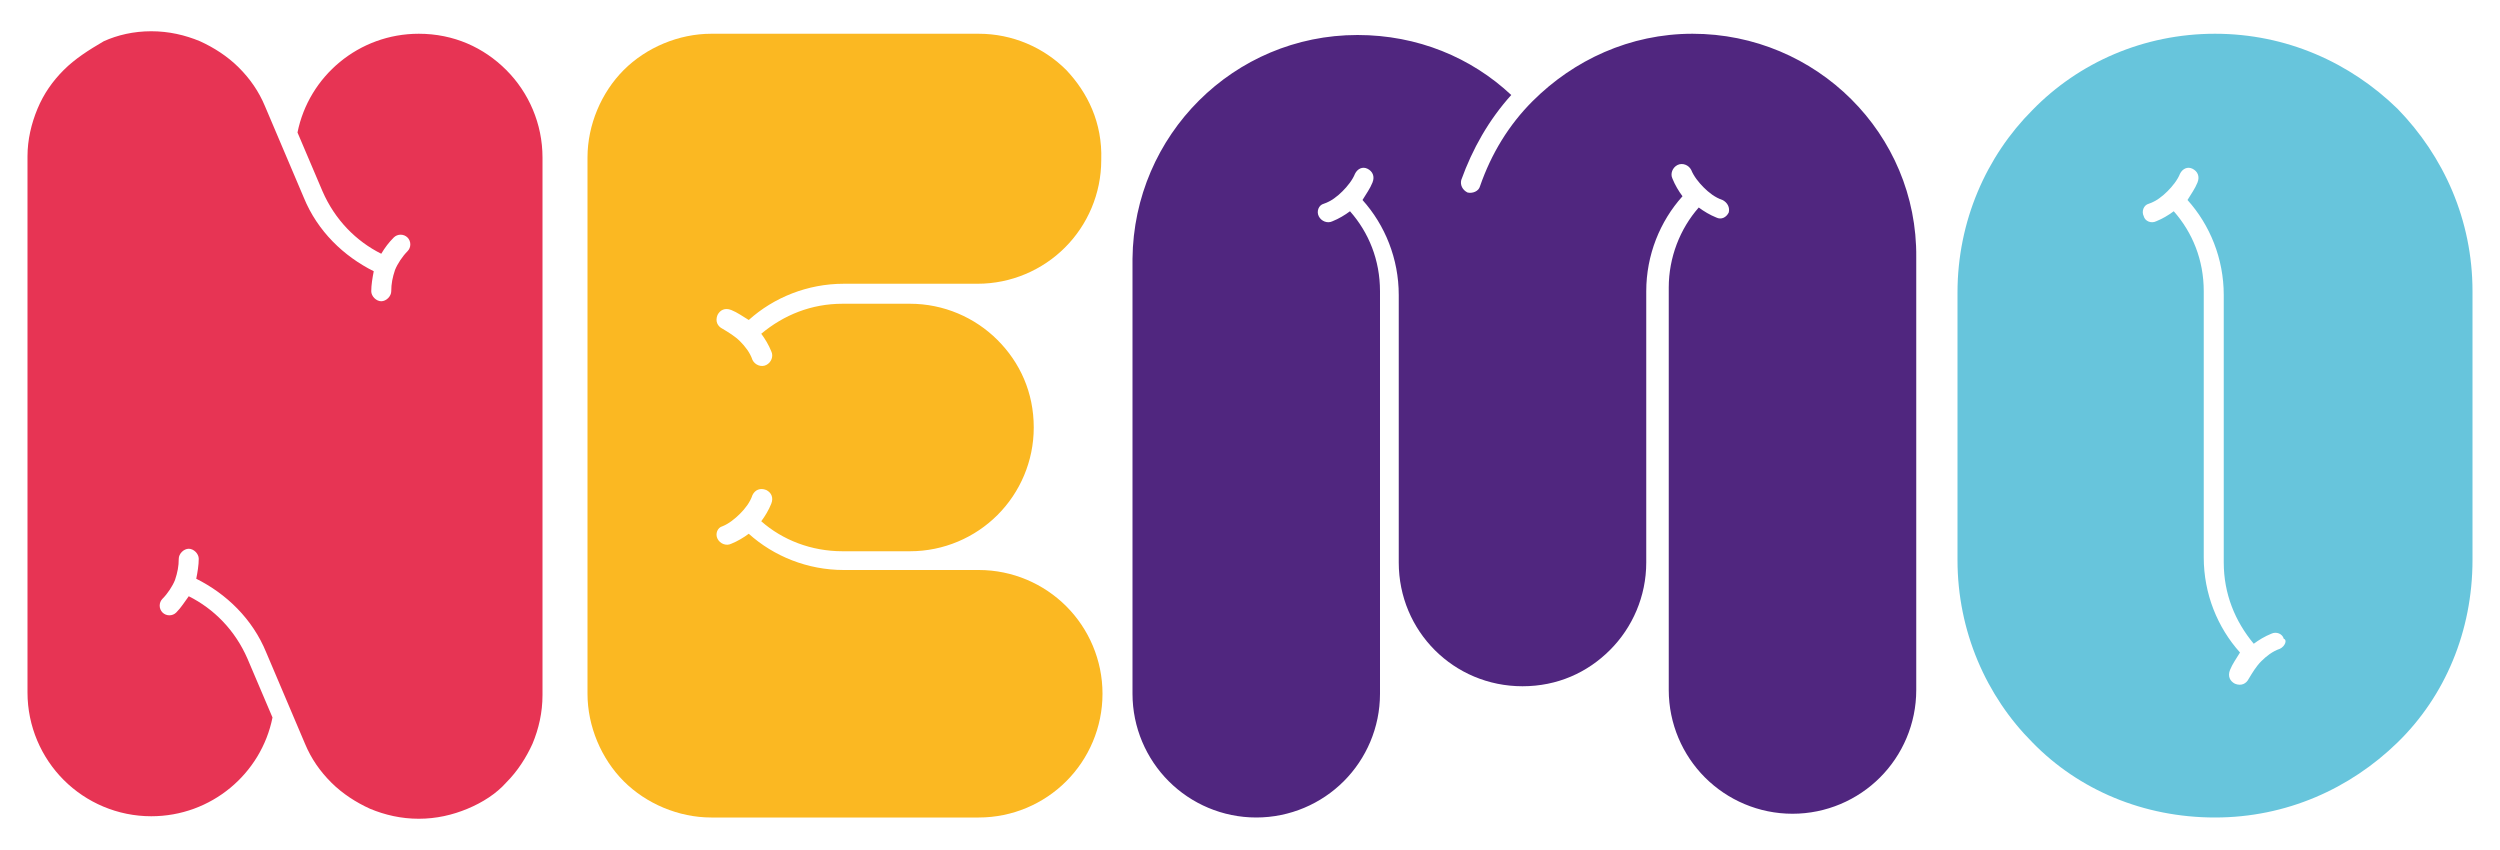 <?xml version="1.0" encoding="utf-8"?>
<!-- Generator: Adobe Illustrator 27.7.0, SVG Export Plug-In . SVG Version: 6.00 Build 0)  -->
<svg version="1.1" id="Vrstva_1" xmlns="http://www.w3.org/2000/svg" xmlns:xlink="http://www.w3.org/1999/xlink" x="0px" y="0px"
	 viewBox="0 0 200 68" style="enable-background:new 0 0 200 68;" xml:space="preserve">
<style type="text/css">
	.st0{fill:#67C5DC;}
	.st1{fill:#FBB822;}
	.st2{fill:#50267F;}
	.st3{fill:#E73454;}
</style>
<g>
	<path class="st0" d="M177.2,2.7c-5.7,0-10.9,2.3-14.6,6.1c-3.7,3.7-6,8.9-6,14.6v21.4c0,5.7,2.3,10.9,6,14.6c3.7,3.8,8.9,6,14.6,6
		c5.7,0,10.8-2.3,14.6-6c3.8-3.7,6-8.9,6-14.6V23.3c0-5.7-2.3-10.8-6-14.6C188,5,182.9,2.7,177.2,2.7z M182.4,51.9
		c-0.6,0.2-1.1,0.6-1.5,1c0,0,0,0,0,0l0,0c-0.4,0.4-0.7,0.9-1,1.4l0,0c-0.2,0.4-0.6,0.6-1.1,0.4c-0.4-0.2-0.6-0.6-0.4-1.1
		c0.2-0.5,0.5-0.9,0.8-1.4c-1.8-2-2.9-4.7-2.9-7.6V23.3c0-2.5-0.9-4.7-2.4-6.4c-0.4,0.3-0.9,0.6-1.4,0.8c-0.4,0.2-0.9,0-1-0.4
		c-0.2-0.4,0-0.9,0.4-1c0.6-0.2,1.1-0.6,1.5-1l0,0l0,0c0.4-0.4,0.8-0.9,1-1.4l0,0c0.2-0.4,0.6-0.6,1-0.4c0.4,0.2,0.6,0.6,0.4,1.1
		c-0.2,0.5-0.5,0.9-0.8,1.4c1.8,2,2.9,4.7,2.9,7.6v21.4c0,2.5,0.9,4.7,2.4,6.5c0.4-0.3,0.9-0.6,1.4-0.8c0.4-0.2,0.9,0,1,0.4
		C183,51.2,182.8,51.7,182.4,51.9z"/>
	<path class="st1" d="M85.3,5.6c-1.8-1.8-4.3-2.9-7-2.9l-21.4,0c-2.6,0-5.2,1.1-7,2.9c-1.8,1.8-2.9,4.4-2.9,7v42.9
		c0,2.6,1.1,5.2,2.9,7c1.8,1.8,4.4,2.9,7,2.9h21.4c2.7,0,5.2-1.1,7-2.9c1.8-1.8,2.9-4.3,2.9-7c0-2.7-1.1-5.2-2.9-7
		c-1.8-1.8-4.3-2.9-7-2.9c0,0,0,0,0,0H67.5c-2.9,0-5.6-1.1-7.6-2.9c-0.4,0.3-0.9,0.6-1.4,0.8c-0.4,0.2-0.9,0-1.1-0.4
		c-0.2-0.4,0-0.9,0.4-1c0.5-0.2,1-0.6,1.4-1l0,0h0c0.4-0.4,0.8-0.9,1-1.5c0.2-0.4,0.6-0.6,1.1-0.4c0.4,0.2,0.6,0.6,0.4,1.1
		c-0.2,0.5-0.5,1-0.8,1.4c1.7,1.5,4,2.4,6.5,2.4h5.4c2.7,0,5.2-1.1,7-2.9c1.8-1.8,2.9-4.3,2.9-7c0-2.8-1.1-5.2-2.9-7
		c-1.8-1.8-4.3-2.9-7-2.9l0,0h-5.4c-2.5,0-4.7,0.9-6.5,2.4c0.3,0.4,0.6,0.9,0.8,1.4c0.2,0.4,0,0.9-0.4,1.1c-0.4,0.2-0.9,0-1.1-0.4
		c-0.2-0.6-0.6-1.1-1-1.5h0l0,0c-0.4-0.4-0.9-0.7-1.4-1c-0.4-0.2-0.6-0.6-0.4-1.1c0.2-0.4,0.6-0.6,1.1-0.4c0.5,0.2,0.9,0.5,1.4,0.8
		c2-1.8,4.7-2.9,7.6-2.9l10.7,0c2.7,0,5.2-1.1,7-2.9c1.8-1.8,2.9-4.3,2.9-7C88.2,9.8,87,7.4,85.3,5.6z"/>
	<path class="st2" d="M135.4,2.7c-5,0-9.5,2.1-12.8,5.4c0,0,0,0,0,0c-1.9,1.9-3.3,4.2-4.2,6.8c-0.1,0.4-0.6,0.6-1,0.5
		c-0.4-0.2-0.6-0.6-0.5-1c0.9-2.5,2.2-4.8,4-6.8c-3.2-3-7.5-4.8-12.3-4.8c-9.9,0-17.9,8-18,17.9v34.8c0,2.7,1.1,5.2,2.9,7
		c1.8,1.8,4.3,2.9,7,2.9s5.2-1.1,7-2.9c1.8-1.8,2.9-4.3,2.9-7V23.3c0-2.5-0.9-4.7-2.4-6.4c-0.4,0.3-0.9,0.6-1.4,0.8
		c-0.4,0.2-0.9,0-1.1-0.4c-0.2-0.4,0-0.9,0.4-1c0.6-0.2,1.1-0.6,1.5-1l0,0l0,0c0.4-0.4,0.8-0.9,1-1.4l0,0c0.2-0.4,0.6-0.6,1-0.4
		c0.4,0.2,0.6,0.6,0.4,1.1c-0.2,0.5-0.5,0.9-0.8,1.4c1.8,2,2.9,4.7,2.9,7.6v21.4l0,0c0,5.5,4.4,9.9,9.9,9.9c2.8,0,5.2-1.1,7-2.9
		c1.8-1.8,2.9-4.3,2.9-7V23.3c0-2.9,1.1-5.6,2.9-7.6c-0.3-0.4-0.6-0.9-0.8-1.4l0,0c-0.2-0.4,0-0.9,0.4-1.1c0.4-0.2,0.9,0,1.1,0.4
		c0.2,0.5,0.6,1,1,1.4c0.4,0.4,0.9,0.8,1.5,1c0.4,0.2,0.6,0.6,0.5,1c-0.2,0.4-0.6,0.6-1,0.4c-0.5-0.2-1-0.5-1.4-0.8
		c-1.5,1.7-2.4,4-2.4,6.4v32.2c0,2.7,1.1,5.2,2.9,7c1.8,1.8,4.3,2.9,7,2.9s5.2-1.1,7-2.9c1.8-1.8,2.9-4.3,2.9-7V20.6
		C153.4,10.7,145.3,2.7,135.4,2.7z"/>
	<path class="st3" d="M33.5,2.7c-4.8,0-8.8,3.4-9.7,7.9c0,0,0,0,0,0l2,4.7c1,2.3,2.7,4,4.7,5c0.3-0.5,0.6-0.9,1-1.3
		c0.3-0.3,0.8-0.3,1.1,0c0.3,0.3,0.3,0.8,0,1.1c-0.4,0.4-0.8,1-1,1.5l0,0l0,0c-0.2,0.6-0.3,1.1-0.3,1.7c0,0.4-0.4,0.8-0.8,0.8
		s-0.8-0.4-0.8-0.8c0-0.5,0.1-1.1,0.2-1.6c-2.4-1.2-4.5-3.2-5.6-5.9l-3.1-7.3c-0.5-1.2-1.2-2.2-2.1-3.1c-0.9-0.9-2-1.6-3.1-2.1
		c-1.2-0.5-2.5-0.8-3.9-0.8c-1.4,0-2.7,0.3-3.8,0.8C7.1,4,6,4.7,5.1,5.6C4.2,6.5,3.5,7.5,3,8.7c-0.5,1.2-0.8,2.5-0.8,3.8v42.9
		c0,2.7,1.1,5.2,2.9,7c1.8,1.8,4.3,2.9,7,2.9c4.8,0,8.8-3.4,9.7-7.9c0,0,0,0,0,0l-2-4.7c-1-2.3-2.7-4-4.7-5c-0.3,0.4-0.6,0.9-1,1.3
		c-0.3,0.3-0.8,0.3-1.1,0c-0.3-0.3-0.3-0.8,0-1.1c0.4-0.4,0.8-1,1-1.5l0,0h0c0.2-0.6,0.3-1.1,0.3-1.7c0-0.4,0.4-0.8,0.8-0.8
		s0.8,0.4,0.8,0.8c0,0.5-0.1,1.1-0.2,1.6c2.4,1.2,4.5,3.2,5.6,5.9l3.1,7.3l0,0c0.5,1.2,1.2,2.2,2.1,3.1c0.9,0.9,2,1.6,3.1,2.1
		c1.2,0.5,2.5,0.8,3.9,0.8c1.4,0,2.7-0.3,3.9-0.8c1.2-0.5,2.3-1.2,3.1-2.1c0.9-0.9,1.6-2,2.1-3.1c0.5-1.2,0.8-2.5,0.8-3.9V12.6
		c0-2.7-1.1-5.2-2.9-7C38.7,3.8,36.3,2.7,33.5,2.7z"/>
</g>
</svg>
